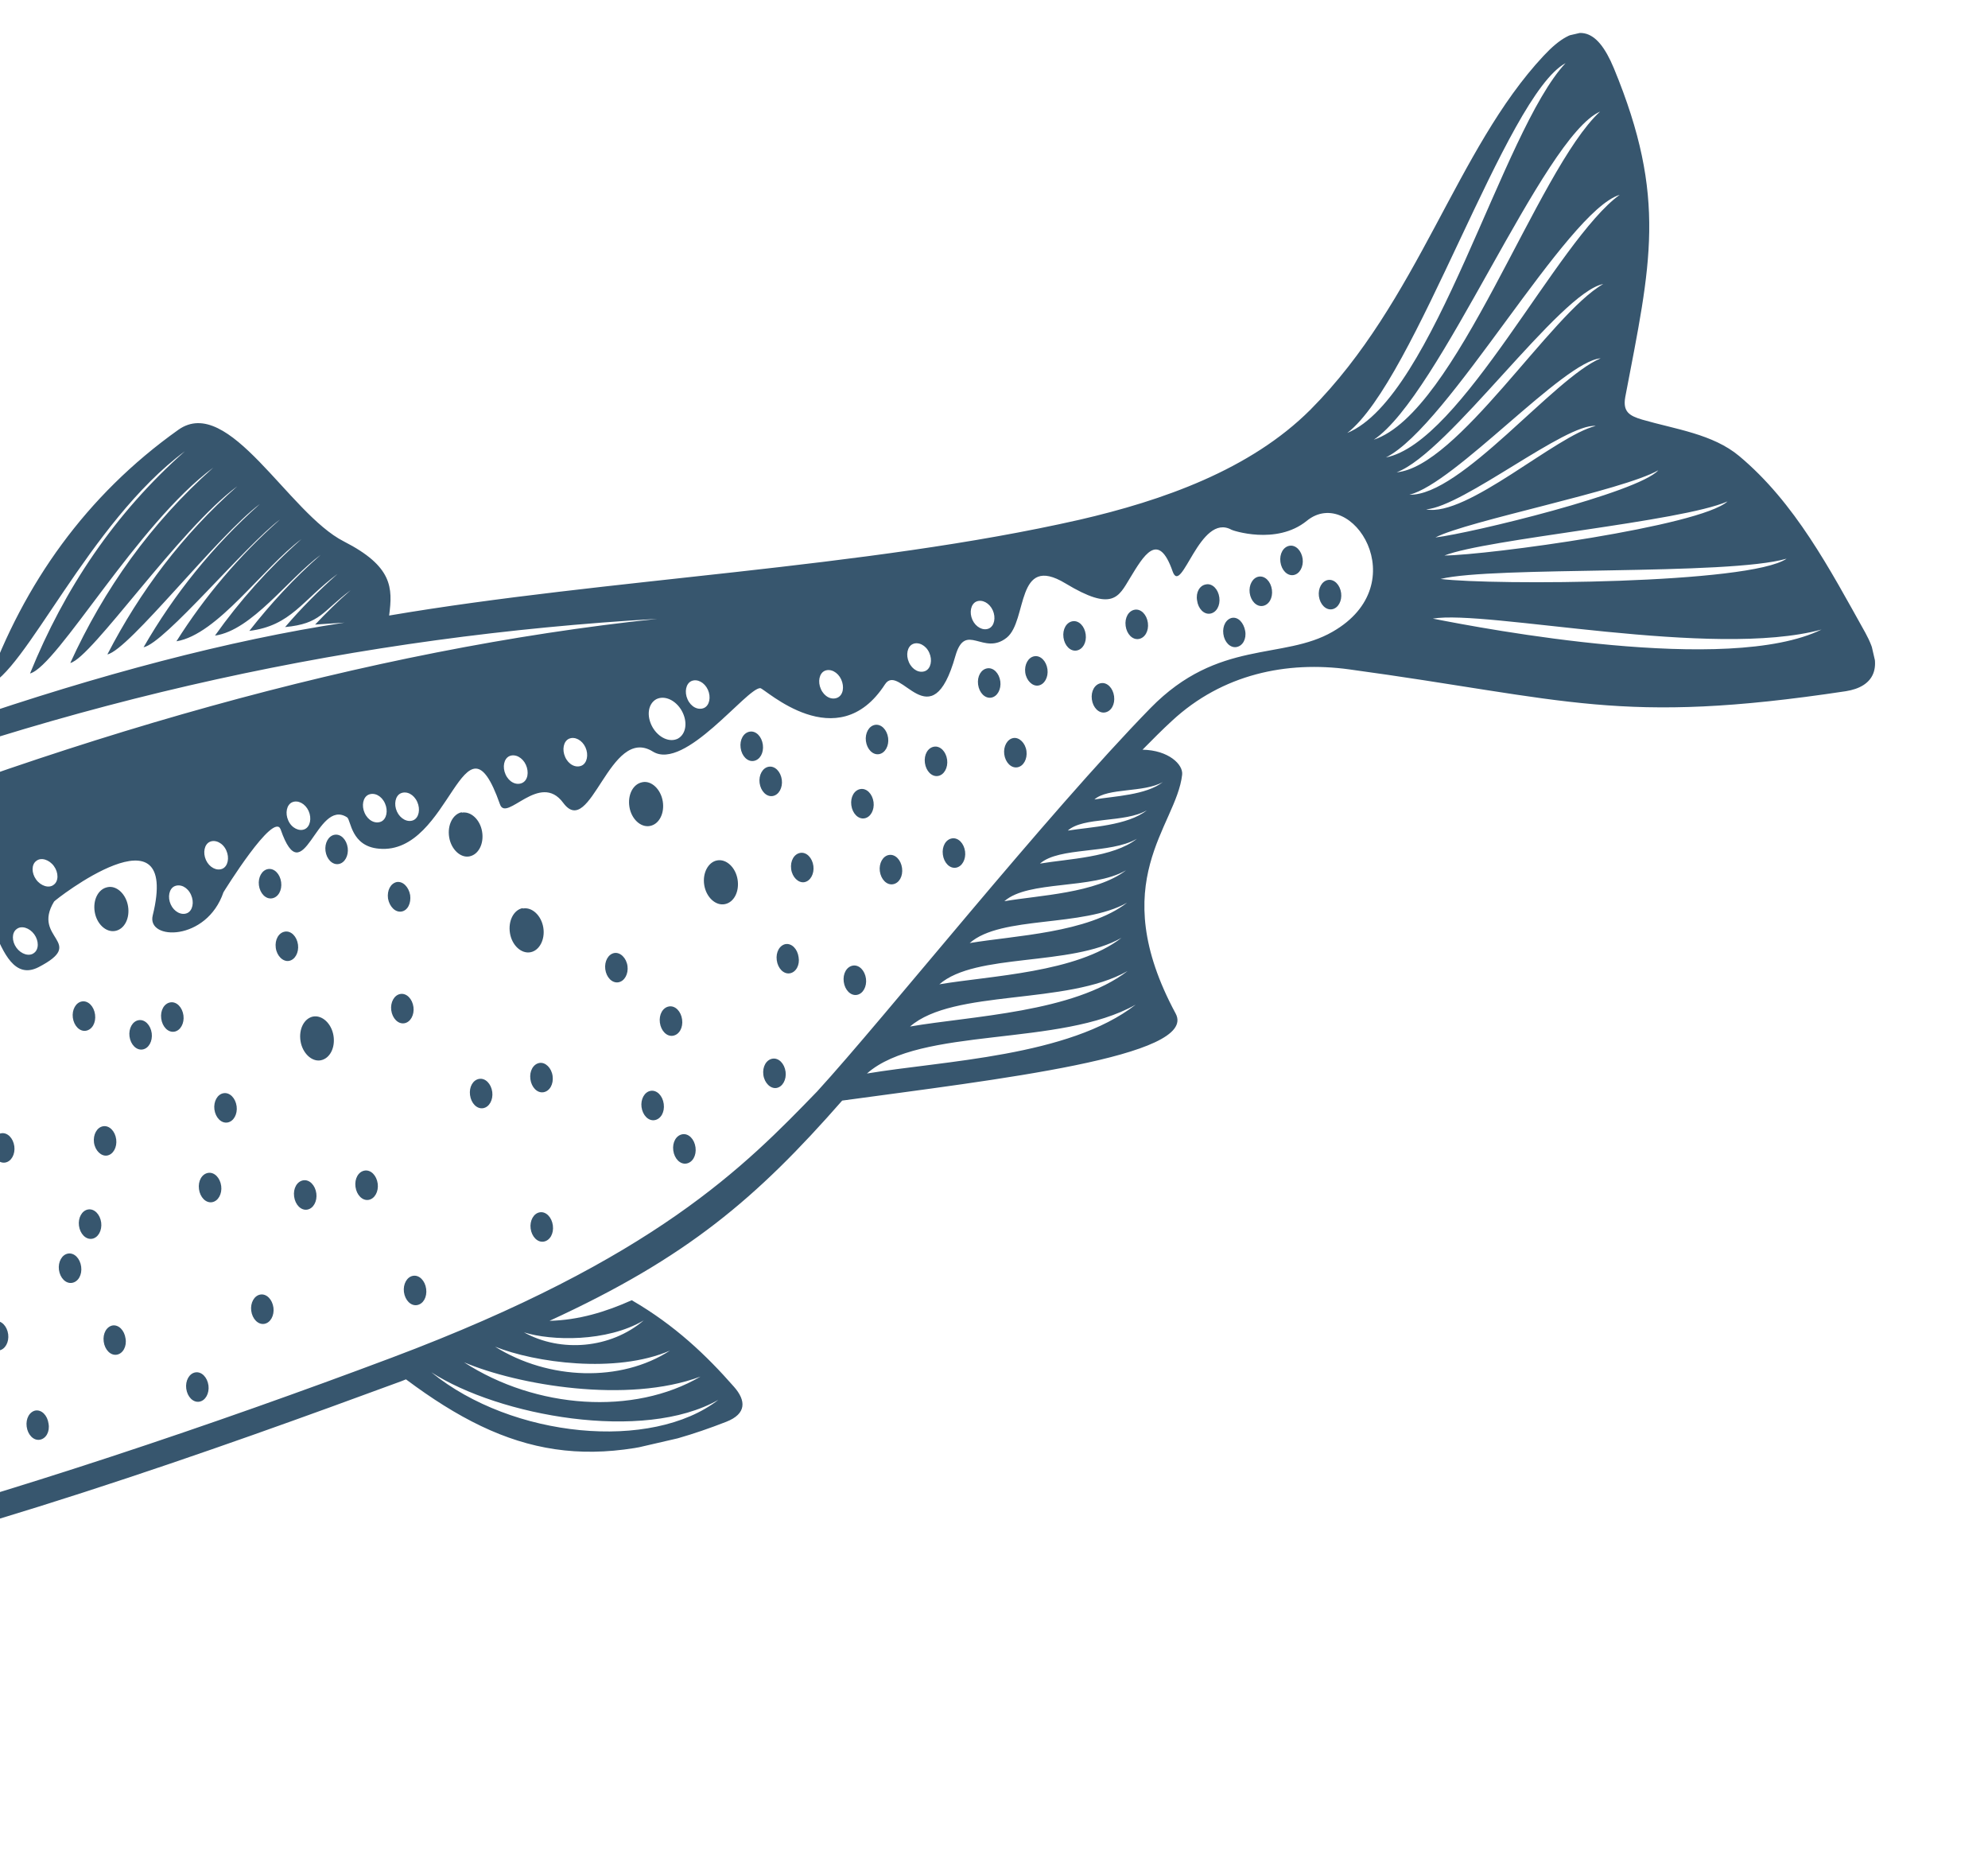 <svg width="152" height="142" viewBox="0 0 152 142" fill="none" xmlns="http://www.w3.org/2000/svg">
<g opacity="0.8" clip-path="url(#clip0_240_11736)">
<path fill-rule="evenodd" clip-rule="evenodd" d="M-94.177 108.516C-93.152 106.555 -89.887 103.893 -87.956 102.123C-62.461 79.057 -8.996 52.981 26.337 47.595C25.58 47.647 24.822 47.699 24.093 47.744C24.961 46.835 25.836 45.956 26.812 45.115C24.606 46.763 24.539 47.672 21.798 47.935C23.009 46.516 24.358 45.158 25.815 43.867C23.108 45.877 22.265 47.827 19.063 48.227C20.68 46.161 22.476 44.207 24.525 42.41C22.024 44.249 19.268 48.18 16.437 48.587C18.319 45.936 20.518 43.458 23.047 41.212C20.104 43.4 16.635 48.511 13.489 49.022C15.654 45.597 18.265 42.5 21.408 39.712C18.782 41.673 12.599 49.166 10.977 49.478C13.307 45.431 16.247 41.765 19.872 38.527C16.641 40.935 9.882 49.67 8.21 50.025C10.698 45.202 13.949 40.88 18.143 37.171C13.673 40.482 7.011 50.302 5.374 50.68C7.95 45.035 11.527 39.992 16.305 35.748C10.493 40.046 4.409 50.902 2.296 51.483C4.924 44.995 8.768 39.243 14.138 34.493C6.776 39.949 1.857 51.584 -0.996 52.428C1.823 44.634 6.574 37.872 13.636 32.854C17.499 30.115 22.071 39.251 26.29 41.387C30.025 43.295 30.032 44.925 29.753 47.053C46.433 44.218 66.088 43.467 82.529 39.733C88.872 38.269 95.595 35.916 100.198 31.313C108.47 22.999 111.335 11.407 118.029 4.258C120.522 1.589 122.078 2.061 123.39 5.207C127.503 15.156 126.204 20.198 124.267 30.343C124.064 31.468 124.568 31.783 125.56 32.077C128.101 32.814 130.954 33.172 132.976 34.86C137.249 38.431 139.893 43.485 142.621 48.367C144.108 51.071 143.238 52.504 141.129 52.837C123.783 55.456 119.839 53.441 103.15 51.167C98.38 50.514 93.472 51.524 89.616 55.093C88.854 55.792 88.105 56.55 87.356 57.308C89.335 57.343 90.48 58.434 90.385 59.225C89.943 63.176 84.445 67.37 89.888 77.475C91.662 80.76 76.152 82.524 64.392 84.131C57.86 91.581 52.538 96.135 42.015 100.966C44.25 100.912 46.321 100.28 48.302 99.391C51.608 101.307 54.018 103.614 56.108 105.995C57.063 107.067 57.081 108.079 55.528 108.684C45.333 112.67 38.967 111.368 31.04 105.44L30.674 105.586C16.74 110.712 -2.474 117.641 -22.288 121.97C-20.712 122.129 -19.048 122.268 -17.28 122.322C-13.833 122.45 -19.672 127.431 -28.453 127.673C-32.276 127.785 -36.179 127.147 -39.325 126.457C-34.511 125.838 -29.848 124.7 -25.472 122.982C-46.568 126.959 -74.39 129.01 -92.35 115.761C-93.097 115.194 -92.904 114.565 -92.146 114.113C-91.337 113.618 -89.686 113.699 -88.47 113.633C-90.298 111.315 -95.686 111.451 -94.186 108.611L-94.157 108.604L-94.177 108.516ZM103.011 33.096C109.676 30.356 114.832 10.015 119.7 4.827C115.128 7.299 108.214 29.093 103.011 33.096ZM109.551 47.288C113.518 48.066 132.134 51.619 139.271 48.124C130.956 50.382 113.639 46.591 109.551 47.288ZM110.145 44.257C114.138 44.751 133.789 44.648 136.604 42.705C132.134 44.014 114.194 43.26 110.145 44.257ZM110.439 42.465C113.787 42.431 129.968 40.234 132.084 38.33C128.533 39.888 113.657 41.199 110.439 42.465ZM109.751 41.084C112.449 40.769 125.248 37.66 126.792 35.949C124.072 37.501 112.226 39.804 109.751 41.084ZM109.04 38.939C112.166 39.541 118.974 33.29 122.007 32.559C119.711 32.35 111.911 38.707 109.04 38.939ZM107.765 37.817C111.7 37.925 118.791 28.898 122.384 27.391C119.542 27.616 111.259 36.949 107.765 37.817ZM106.784 36.104C111.457 35.672 118.552 23.996 122.582 21.711C119.252 22.357 110.784 34.626 106.784 36.104ZM105.968 34.968C111.767 33.814 119.114 18.294 123.84 14.893C119.757 16.144 110.771 32.566 105.968 34.968ZM105.039 33.612C111.387 31.5 117.492 13.003 122.34 8.528C117.931 10.5 110.107 30.226 105.039 33.612ZM32.978 104.9C39.16 109.938 49.832 110.954 54.925 107.007C49.182 110.272 38.151 108.232 32.978 104.9ZM40.063 101.848C42.888 103.413 46.693 103.088 49.213 100.936C46.396 102.603 42.155 102.504 40.063 101.848ZM37.853 102.943C41.955 105.506 47.475 105.679 51.223 103.243C47.079 105.031 40.873 104.155 37.853 102.943ZM35.481 104.137C40.984 107.701 48.463 108.222 53.56 105.228C47.948 107.325 39.576 105.871 35.481 104.137ZM66.285 82.062C72.124 81.084 81.751 80.77 86.836 76.794C81.094 80.059 70.375 78.439 66.285 82.062ZM83.678 61.113C85.16 60.863 87.635 60.784 88.912 59.781C87.442 60.613 84.699 60.2 83.678 61.113ZM81.641 63.492C83.363 63.217 86.203 63.116 87.687 61.942C86.003 62.916 82.839 62.415 81.641 63.492ZM79.514 66.015C81.616 65.653 85.104 65.556 86.927 64.119C84.861 65.304 81 64.717 79.514 66.015ZM76.791 68.891C79.427 68.437 83.796 68.29 86.098 66.527C83.487 68.023 78.633 67.265 76.791 68.891ZM74.143 72.089C77.552 71.517 83.202 71.321 86.177 69.003C82.802 70.921 76.546 69.964 74.143 72.089ZM71.822 75.242C75.764 74.578 82.303 74.362 85.75 71.688C81.86 73.909 74.617 72.811 71.822 75.242ZM69.581 78.469C74.289 77.659 82.081 77.399 86.213 74.228C81.559 76.873 72.915 75.574 69.581 78.469ZM-87.225 102.755C-44.385 74.668 5.889 51.977 50.256 47.307C4.864 49.935 -38.038 66.152 -87.225 102.755ZM-77.144 105.477C-77.983 105.178 -78.81 105.061 -79.633 105.097C-79.136 105.383 -78.723 105.841 -78.493 106.435C-78.208 107.139 -78.25 107.887 -78.538 108.508C-78.819 109.158 -79.345 109.68 -80.02 109.958C-80.137 109.985 -80.276 110.048 -80.393 110.075C-79.404 110.494 -78.599 111.047 -78.308 111.903C-79.417 110.435 -82.284 110.019 -84.708 109.655C-86.493 109.39 -88.054 109.165 -88.72 108.549C-89.199 108.075 -89.608 108.169 -89.842 108.223C-91.011 108.493 -91.618 107.464 -92.697 108.79C-93.59 109.859 -90.356 110.929 -87.226 112.484C-84.687 113.746 -82.353 115.454 -81.326 116.572C-80.869 117.082 -80.455 117.541 -80.053 117.417C-78.515 116.877 -79.405 115.821 -80.979 114.737C-82.992 113.354 -86.052 111.967 -87.865 111.185C-85.385 111.259 -81.812 112.866 -80.381 113.86C-77.858 115.587 -76.646 117.37 -79.729 118.42C-80.783 118.787 -81.44 118.076 -82.146 117.285C-83.273 116.005 -87.275 116.406 -89.241 116.028C-82.079 119.978 -71.125 126.348 -64.045 119.54C-62.156 117.719 -61.365 115.412 -61.385 112.923C-61.413 110.404 -62.317 107.688 -63.747 105.093C-65.587 101.792 -67.208 98.503 -70.918 98.836C-75.146 99.196 -75.656 100.453 -73.374 101.404C-71.944 101.998 -70.9 103.05 -71.019 104.802C-71.125 106.211 -71.833 106.744 -72.409 107.185C-72.851 107.534 -73.234 107.745 -71.612 109.834C-68.945 113.252 -70.73 116.589 -72.904 117.306C-70.535 115.435 -70.704 112.303 -72.235 110.47C-74.686 107.588 -74.052 107.134 -73.034 106.344C-72.642 106.038 -72.141 105.676 -72.08 104.739C-71.903 102.573 -74.948 101.922 -77.079 101.49C-78.537 101.18 -81.113 102.421 -82.172 103.436C-83.618 104.908 -85.21 106.015 -86.878 106.924C-87.26 107.135 -88.936 107.614 -88.342 108.185C-87.827 108.682 -86.325 108.92 -84.641 109.147C-84.132 109.215 -83.559 109.298 -82.914 109.426C-83.186 109.181 -83.384 108.857 -83.53 108.49C-83.816 107.787 -83.773 107.038 -83.485 106.417L-83.469 106.352C-83.845 106.593 -84.243 106.869 -84.605 107.168C-83.537 104.058 -79.503 103.127 -77.131 105.535L-77.144 105.477ZM94.234 47.222C93.759 47.301 93.451 47.834 93.535 48.461C93.618 49.088 94.061 49.54 94.535 49.462C95.01 49.383 95.318 48.85 95.205 48.229C95.093 47.609 94.679 47.15 94.204 47.229L94.234 47.222ZM98.598 41.719C98.123 41.798 97.815 42.331 97.899 42.958C97.982 43.586 98.425 44.038 98.899 43.959C99.374 43.88 99.675 43.318 99.599 42.72C99.515 42.093 99.072 41.641 98.598 41.719ZM101.541 44.334C101.067 44.413 100.766 44.975 100.842 45.573C100.925 46.2 101.369 46.653 101.843 46.574C102.317 46.495 102.619 45.933 102.542 45.335C102.459 44.707 102.016 44.255 101.541 44.334ZM96.248 44.078C95.774 44.157 95.472 44.719 95.549 45.317C95.632 45.945 96.075 46.397 96.55 46.318C97.024 46.239 97.332 45.706 97.249 45.079C97.166 44.452 96.723 44 96.248 44.078ZM92.199 44.675C91.724 44.753 91.416 45.286 91.529 45.907C91.612 46.534 92.055 46.986 92.529 46.907C93.004 46.829 93.312 46.296 93.228 45.668C93.145 45.041 92.702 44.589 92.228 44.668L92.199 44.675ZM82.01 47.489C81.536 47.567 81.228 48.1 81.311 48.728C81.394 49.355 81.838 49.807 82.312 49.728C82.786 49.649 83.094 49.116 83.011 48.489C82.928 47.862 82.485 47.41 82.01 47.489ZM84.181 52.222C83.706 52.3 83.398 52.833 83.482 53.461C83.565 54.088 84.008 54.54 84.482 54.461C84.957 54.382 85.265 53.849 85.181 53.222C85.098 52.595 84.655 52.143 84.181 52.222ZM86.764 46.607C86.289 46.685 85.981 47.218 86.065 47.846C86.148 48.473 86.591 48.925 87.065 48.846C87.54 48.767 87.848 48.234 87.765 47.607C87.681 46.98 87.238 46.528 86.764 46.607ZM75.483 51.089C75.009 51.168 74.701 51.701 74.784 52.328C74.867 52.956 75.31 53.407 75.785 53.329C76.259 53.25 76.56 52.688 76.484 52.09C76.4 51.462 75.957 51.01 75.483 51.089ZM79.088 50.165C78.613 50.243 78.312 50.806 78.388 51.404C78.472 52.031 78.944 52.476 79.389 52.404C79.864 52.325 80.165 51.763 80.088 51.165C80.005 50.538 79.562 50.086 79.088 50.165ZM58.777 58.61C58.302 58.689 58.001 59.251 58.078 59.849C58.161 60.476 58.604 60.928 59.078 60.85C59.553 60.771 59.854 60.209 59.777 59.611C59.694 58.983 59.251 58.531 58.777 58.61ZM66.905 55.41C66.431 55.488 66.129 56.05 66.206 56.648C66.289 57.276 66.732 57.728 67.207 57.649C67.681 57.57 67.982 57.008 67.906 56.41C67.823 55.783 67.379 55.331 66.905 55.41ZM57.326 55.928C56.852 56.006 56.544 56.539 56.627 57.167C56.71 57.794 57.153 58.246 57.628 58.167C58.102 58.088 58.41 57.556 58.327 56.928C58.244 56.301 57.801 55.849 57.326 55.928ZM25.586 63.81C25.111 63.888 24.81 64.451 24.887 65.049C24.97 65.676 25.413 66.128 25.887 66.049C26.362 65.971 26.663 65.408 26.586 64.81C26.503 64.183 26.06 63.731 25.586 63.81ZM20.495 66.432C20.021 66.511 19.719 67.073 19.796 67.671C19.879 68.298 20.322 68.75 20.797 68.671C21.271 68.593 21.579 68.06 21.496 67.433C21.413 66.805 20.97 66.353 20.495 66.432ZM49.106 59.796C48.397 59.929 47.975 60.765 48.125 61.685C48.276 62.605 48.984 63.272 49.693 63.139C50.401 63.007 50.824 62.17 50.673 61.251C50.522 60.331 49.814 59.663 49.135 59.789L49.106 59.796ZM35.318 62.086C34.638 62.212 34.187 63.056 34.344 64.004C34.495 64.924 35.203 65.592 35.882 65.466C36.59 65.333 37.013 64.497 36.862 63.577C36.712 62.657 36.003 61.989 35.295 62.122L35.318 62.086ZM30.331 67.425C29.863 67.533 29.584 68.059 29.667 68.686C29.78 69.307 30.223 69.759 30.697 69.68C31.172 69.602 31.444 69.046 31.36 68.419C31.248 67.798 30.805 67.346 30.331 67.425ZM-17.127 78.443C-17.581 78.609 -17.745 79.232 -17.487 79.819C-17.258 80.413 -16.718 80.75 -16.27 80.554C-15.816 80.388 -15.652 79.765 -15.911 79.178C-16.14 78.585 -16.68 78.247 -17.127 78.443ZM21.784 71.215C21.31 71.293 21.002 71.826 21.085 72.454C21.168 73.081 21.64 73.526 22.085 73.454C22.56 73.375 22.861 72.813 22.785 72.215C22.701 71.588 22.259 71.136 21.784 71.215ZM13.026 76.623C12.552 76.702 12.244 77.235 12.327 77.862C12.41 78.49 12.853 78.942 13.328 78.863C13.802 78.784 14.104 78.222 14.027 77.624C13.944 76.996 13.501 76.545 13.026 76.623ZM8.222 67.818C7.514 67.951 7.091 68.787 7.242 69.707C7.393 70.627 8.101 71.295 8.81 71.162C9.518 71.029 9.941 70.193 9.79 69.273C9.639 68.353 8.931 67.686 8.252 67.811L8.222 67.818ZM-8.907 75.375C-9.552 75.647 -9.801 76.567 -9.475 77.446C-9.12 78.319 -8.328 78.813 -7.647 78.564C-7.002 78.291 -6.752 77.372 -7.078 76.493C-7.434 75.62 -8.225 75.126 -8.907 75.375ZM-2.424 74.248C-3.069 74.52 -3.319 75.44 -2.993 76.319C-2.637 77.191 -1.846 77.686 -1.165 77.436C-0.519 77.164 -0.27 76.245 -0.596 75.365C-0.951 74.493 -1.743 73.998 -2.424 74.248ZM-12.895 81.037C-13.54 81.31 -13.79 82.229 -13.464 83.109C-13.108 83.981 -12.317 84.475 -11.636 84.226C-10.99 83.954 -10.741 83.034 -11.067 82.155C-11.422 81.282 -12.214 80.788 -12.895 81.037ZM-44.647 89.938C-45.292 90.21 -45.541 91.13 -45.215 92.009C-44.889 92.888 -44.069 93.376 -43.387 93.127C-42.742 92.854 -42.492 91.935 -42.819 91.055C-43.174 90.183 -43.965 89.689 -44.647 89.938ZM-41.22 89.178C-41.674 89.344 -41.838 89.967 -41.58 90.554C-41.35 91.148 -40.81 91.485 -40.363 91.289C-39.909 91.123 -39.745 90.5 -40.003 89.913C-40.233 89.319 -40.773 88.982 -41.22 89.178ZM-32.214 87.776C-32.669 87.942 -32.833 88.565 -32.574 89.152C-32.345 89.746 -31.805 90.083 -31.358 89.887C-30.903 89.721 -30.739 89.098 -30.998 88.511C-31.227 87.918 -31.767 87.58 -32.214 87.776ZM-37.514 91.894C-38.108 92.123 -38.319 92.942 -38.013 93.733C-37.707 94.525 -36.994 94.945 -36.401 94.716C-35.807 94.486 -35.596 93.668 -35.902 92.876C-36.208 92.085 -36.92 91.664 -37.514 91.894ZM74.644 45.987C74.226 46.176 74.098 46.821 74.349 47.379C74.601 47.937 75.163 48.238 75.611 48.042C76.029 47.853 76.157 47.208 75.905 46.65C75.653 46.093 75.091 45.791 74.644 45.987ZM-38.704 82.07C-39.073 82.34 -39.078 82.987 -38.715 83.489C-38.353 83.99 -37.724 84.183 -37.362 83.884C-36.993 83.614 -36.989 82.967 -37.351 82.465C-37.713 81.964 -38.342 81.771 -38.704 82.07ZM-38.261 85.323C-38.715 85.49 -38.85 86.106 -38.621 86.7C-38.391 87.293 -37.852 87.63 -37.404 87.435C-36.95 87.268 -36.786 86.645 -37.045 86.059C-37.274 85.465 -37.814 85.128 -38.261 85.323ZM-34.169 82.377C-34.623 82.544 -34.787 83.167 -34.529 83.754C-34.299 84.347 -33.76 84.684 -33.312 84.489C-32.858 84.322 -32.694 83.699 -32.952 83.113C-33.182 82.519 -33.721 82.182 -34.169 82.377ZM-25.204 79.6C-25.849 79.872 -26.099 80.791 -25.773 81.671C-25.417 82.543 -24.626 83.038 -23.945 82.788C-23.299 82.516 -23.05 81.596 -23.376 80.717C-23.731 79.844 -24.523 79.35 -25.204 79.6ZM-16.354 73.123C-16.723 73.393 -16.727 74.04 -16.365 74.542C-16.003 75.043 -15.374 75.236 -15.012 74.937C-14.643 74.667 -14.638 74.02 -15.001 73.518C-15.363 73.017 -15.992 72.824 -16.354 73.123ZM-6.681 69.011C-7.306 69.371 -7.432 70.293 -6.967 71.109C-6.501 71.926 -5.642 72.312 -5.01 71.982C-4.385 71.622 -4.259 70.7 -4.725 69.884C-5.19 69.067 -6.049 68.681 -6.681 69.011ZM1.266 71.025C0.897 71.295 0.892 71.943 1.254 72.444C1.617 72.946 2.246 73.139 2.608 72.84C2.977 72.57 2.981 71.922 2.619 71.421C2.257 70.92 1.628 70.726 1.266 71.025ZM2.772 65.813C2.403 66.083 2.398 66.731 2.761 67.232C3.123 67.733 3.752 67.927 4.114 67.627C4.483 67.358 4.487 66.71 4.125 66.209C3.763 65.707 3.134 65.514 2.772 65.813ZM13.347 67.744C12.929 67.933 12.801 68.578 13.053 69.135C13.304 69.693 13.867 69.994 14.314 69.799C14.732 69.61 14.86 68.964 14.608 68.407C14.35 67.82 13.794 67.548 13.347 67.744ZM16.043 64.35C15.624 64.539 15.496 65.184 15.748 65.742C16 66.3 16.562 66.601 17.01 66.405C17.428 66.216 17.556 65.571 17.304 65.013C17.046 64.427 16.461 64.161 16.043 64.35ZM22.334 61.328C21.916 61.516 21.788 62.162 22.04 62.719C22.298 63.306 22.883 63.572 23.301 63.383C23.719 63.194 23.847 62.548 23.596 61.991C23.344 61.433 22.782 61.132 22.334 61.328ZM28.174 60.749C27.755 60.938 27.627 61.583 27.879 62.141C28.138 62.728 28.693 63 29.141 62.804C29.559 62.615 29.687 61.97 29.435 61.412C29.176 60.825 28.621 60.553 28.174 60.749ZM30.642 60.641C30.224 60.83 30.096 61.475 30.348 62.033C30.6 62.59 31.162 62.892 31.61 62.696C32.028 62.507 32.156 61.862 31.904 61.304C31.645 60.717 31.09 60.445 30.642 60.641ZM38.946 57.8C38.528 57.989 38.4 58.634 38.652 59.192C38.91 59.779 39.466 60.051 39.913 59.855C40.361 59.66 40.46 59.021 40.208 58.463C39.956 57.906 39.394 57.605 38.946 57.8ZM43.504 56.471C43.086 56.66 42.958 57.305 43.21 57.863C43.468 58.45 44.024 58.722 44.471 58.526C44.889 58.337 45.017 57.692 44.766 57.134C44.514 56.576 43.952 56.275 43.504 56.471ZM50.166 53.455C49.541 53.815 49.416 54.737 49.888 55.582C50.353 56.398 51.212 56.785 51.844 56.454C52.469 56.094 52.595 55.172 52.123 54.327C51.657 53.511 50.798 53.124 50.166 53.455ZM52.862 52.063C52.444 52.252 52.316 52.897 52.568 53.455C52.827 54.041 53.382 54.313 53.829 54.118C54.248 53.929 54.376 53.283 54.124 52.726C53.872 52.168 53.31 51.867 52.862 52.063ZM63.057 51.279C62.639 51.468 62.511 52.114 62.763 52.671C63.022 53.258 63.577 53.53 64.025 53.334C64.472 53.139 64.571 52.5 64.319 51.942C64.067 51.385 63.505 51.084 63.057 51.279ZM69.79 49.232C69.371 49.421 69.243 50.067 69.495 50.624C69.754 51.211 70.309 51.483 70.757 51.288C71.175 51.099 71.303 50.453 71.051 49.896C70.792 49.309 70.208 49.043 69.79 49.232ZM77.483 56.416C77.008 56.495 76.707 57.057 76.783 57.655C76.867 58.282 77.31 58.734 77.784 58.655C78.259 58.577 78.56 58.014 78.483 57.416C78.4 56.789 77.928 56.344 77.483 56.416ZM65.211 73.812C64.737 73.891 64.429 74.424 64.512 75.051C64.596 75.678 65.038 76.13 65.513 76.052C65.987 75.973 66.289 75.411 66.212 74.813C66.129 74.185 65.686 73.733 65.211 73.812ZM72.788 64.088C72.314 64.167 72.006 64.7 72.089 65.328C72.172 65.955 72.615 66.407 73.09 66.328C73.564 66.249 73.865 65.687 73.789 65.089C73.706 64.462 73.263 64.01 72.788 64.088ZM59.064 80.927C58.59 81.006 58.282 81.539 58.365 82.166C58.449 82.794 58.921 83.239 59.366 83.167C59.84 83.088 60.142 82.526 60.065 81.928C59.982 81.3 59.539 80.849 59.064 80.927ZM51.154 76.934C50.679 77.013 50.371 77.546 50.454 78.174C50.538 78.801 50.98 79.253 51.455 79.174C51.929 79.095 52.237 78.562 52.154 77.935C52.071 77.308 51.628 76.856 51.154 76.934ZM41.251 81.253C40.777 81.332 40.469 81.865 40.552 82.492C40.635 83.119 41.078 83.571 41.553 83.492C42.027 83.414 42.335 82.881 42.252 82.253C42.169 81.626 41.696 81.181 41.251 81.253ZM23.187 90.226C22.712 90.305 22.404 90.838 22.488 91.465C22.571 92.093 23.014 92.545 23.488 92.466C23.963 92.387 24.264 91.825 24.187 91.227C24.104 90.6 23.661 90.148 23.187 90.226ZM31.584 97.525C31.109 97.603 30.808 98.165 30.884 98.764C30.968 99.391 31.411 99.843 31.885 99.764C32.36 99.685 32.668 99.152 32.584 98.525C32.501 97.898 32.058 97.446 31.584 97.525ZM41.27 92.671C40.796 92.75 40.494 93.312 40.571 93.91C40.654 94.537 41.097 94.989 41.572 94.911C42.046 94.832 42.354 94.299 42.271 93.672C42.188 93.044 41.745 92.592 41.27 92.671ZM36.637 82.472C36.163 82.551 35.855 83.084 35.938 83.711C36.021 84.338 36.464 84.79 36.939 84.712C37.413 84.633 37.714 84.071 37.638 83.472C37.554 82.845 37.111 82.393 36.637 82.472ZM52.178 86.705C51.703 86.783 51.395 87.316 51.478 87.944C51.562 88.571 52.005 89.023 52.479 88.944C52.953 88.865 53.261 88.332 53.178 87.705C53.095 87.078 52.652 86.626 52.178 86.705ZM61.19 65.196C60.716 65.275 60.408 65.808 60.491 66.435C60.574 67.062 61.046 67.507 61.492 67.436C61.966 67.357 62.267 66.795 62.191 66.197C62.108 65.569 61.664 65.117 61.19 65.196ZM60.089 72.162C59.614 72.241 59.306 72.774 59.39 73.401C59.473 74.029 59.916 74.481 60.39 74.402C60.865 74.323 61.166 73.761 61.06 73.169C60.977 72.542 60.534 72.09 60.06 72.169L60.089 72.162ZM65.79 60.316C65.316 60.395 65.008 60.928 65.091 61.555C65.174 62.182 65.617 62.634 66.092 62.556C66.566 62.477 66.868 61.915 66.791 61.317C66.708 60.689 66.265 60.237 65.79 60.316ZM67.97 65.355C67.495 65.434 67.194 65.996 67.27 66.594C67.354 67.221 67.797 67.673 68.271 67.594C68.746 67.516 69.054 66.983 68.97 66.356C68.887 65.728 68.444 65.276 67.97 65.355ZM71.416 57.078C70.942 57.156 70.633 57.689 70.717 58.317C70.8 58.944 71.243 59.396 71.718 59.317C72.192 59.238 72.493 58.676 72.417 58.078C72.333 57.451 71.89 56.999 71.416 57.078ZM23.959 77.702C23.251 77.834 22.828 78.671 22.979 79.591C23.13 80.51 23.838 81.178 24.517 81.052C25.225 80.919 25.648 80.083 25.497 79.163C25.346 78.243 24.638 77.576 23.93 77.708L23.959 77.702ZM54.827 65.772C54.148 65.898 53.696 66.741 53.846 67.661C53.997 68.581 54.706 69.249 55.414 69.116C56.122 68.983 56.545 68.147 56.394 67.227C56.243 66.307 55.535 65.639 54.827 65.772ZM39.966 69.418C39.287 69.544 38.835 70.388 38.992 71.337C39.143 72.256 39.852 72.924 40.56 72.791C41.239 72.665 41.691 71.822 41.54 70.903C41.389 69.983 40.681 69.315 39.973 69.448L39.966 69.418ZM49.749 83.386C49.274 83.465 48.973 84.027 49.05 84.625C49.133 85.252 49.576 85.704 50.05 85.626C50.525 85.547 50.833 85.014 50.749 84.386C50.666 83.759 50.223 83.307 49.749 83.386ZM46.977 72.849C46.503 72.928 46.202 73.49 46.278 74.088C46.361 74.716 46.804 75.168 47.279 75.089C47.753 75.01 48.055 74.448 47.978 73.85C47.895 73.222 47.423 72.777 46.977 72.849ZM15.912 89.658C15.438 89.737 15.13 90.27 15.213 90.897C15.296 91.525 15.739 91.977 16.214 91.898C16.688 91.819 16.99 91.257 16.913 90.659C16.83 90.031 16.387 89.579 15.912 89.658ZM10.6 77.984C10.126 78.063 9.824 78.625 9.901 79.223C9.984 79.85 10.427 80.302 10.902 80.224C11.376 80.145 11.677 79.583 11.601 78.984C11.518 78.357 11.075 77.905 10.6 77.984ZM19.907 98.958C19.432 99.037 19.131 99.599 19.208 100.197C19.291 100.824 19.734 101.276 20.208 101.198C20.683 101.119 20.984 100.557 20.907 99.959C20.824 99.331 20.381 98.879 19.907 98.958ZM27.879 89.482C27.405 89.56 27.097 90.093 27.18 90.721C27.264 91.348 27.706 91.8 28.181 91.721C28.655 91.642 28.957 91.08 28.88 90.482C28.797 89.855 28.354 89.403 27.879 89.482ZM30.613 75.981C30.138 76.06 29.837 76.622 29.913 77.22C29.997 77.847 30.439 78.299 30.914 78.22C31.388 78.142 31.69 77.579 31.613 76.981C31.53 76.354 31.087 75.902 30.613 75.981ZM17.092 83.567C16.618 83.645 16.317 84.207 16.393 84.806C16.476 85.433 16.919 85.885 17.394 85.806C17.868 85.727 18.17 85.165 18.093 84.567C18.01 83.94 17.567 83.488 17.092 83.567ZM-29.528 100.211C-30.003 100.289 -30.304 100.851 -30.228 101.45C-30.144 102.077 -29.701 102.529 -29.227 102.45C-28.753 102.371 -28.451 101.809 -28.528 101.211C-28.611 100.584 -29.054 100.132 -29.528 100.211ZM14.938 104.908C14.463 104.987 14.162 105.549 14.239 106.147C14.322 106.775 14.765 107.227 15.239 107.148C15.714 107.069 16.015 106.507 15.939 105.909C15.855 105.281 15.412 104.829 14.938 104.908ZM6.267 76.552C5.793 76.631 5.491 77.193 5.568 77.791C5.651 78.418 6.094 78.87 6.568 78.792C7.043 78.713 7.351 78.18 7.268 77.552C7.184 76.925 6.741 76.473 6.267 76.552ZM7.885 86.093C7.41 86.171 7.109 86.734 7.185 87.332C7.269 87.959 7.741 88.404 8.186 88.332C8.661 88.254 8.962 87.691 8.885 87.093C8.802 86.466 8.359 86.014 7.885 86.093ZM-4.29 80.837C-4.764 80.915 -5.072 81.448 -4.989 82.076C-4.906 82.703 -4.463 83.155 -3.988 83.076C-3.514 82.997 -3.213 82.435 -3.289 81.837C-3.372 81.21 -3.815 80.758 -4.29 80.837ZM-35.069 105.554C-35.543 105.633 -35.844 106.195 -35.768 106.793C-35.684 107.42 -35.241 107.872 -34.767 107.793C-34.292 107.715 -33.984 107.182 -34.068 106.554C-34.151 105.927 -34.594 105.475 -35.069 105.554ZM-20.271 103.769C-20.745 103.848 -21.053 104.381 -20.97 105.008C-20.887 105.636 -20.444 106.088 -19.969 106.009C-19.495 105.93 -19.193 105.368 -19.27 104.77C-19.353 104.142 -19.796 103.69 -20.271 103.769ZM2.74 107.817C2.265 107.896 1.957 108.428 2.04 109.056C2.124 109.683 2.567 110.135 3.041 110.056C3.516 109.978 3.824 109.445 3.711 108.824C3.628 108.197 3.185 107.745 2.71 107.824L2.74 107.817ZM-5.004 110.682C-5.479 110.761 -5.78 111.323 -5.703 111.921C-5.62 112.549 -5.177 113.001 -4.703 112.922C-4.228 112.843 -3.92 112.31 -4.004 111.683C-4.087 111.055 -4.559 110.61 -5.004 110.682ZM-6.128 97.548C-6.602 97.627 -6.903 98.189 -6.827 98.787C-6.743 99.415 -6.3 99.867 -5.826 99.788C-5.352 99.709 -5.05 99.147 -5.127 98.549C-5.21 97.921 -5.653 97.469 -6.128 97.548ZM0.066 86.635C-0.408 86.714 -0.709 87.276 -0.604 87.868C-0.52 88.495 -0.077 88.947 0.397 88.868C0.871 88.789 1.173 88.227 1.096 87.629C1.013 87.002 0.57 86.55 0.096 86.629L0.066 86.635ZM5.205 95.825C4.731 95.903 4.429 96.466 4.506 97.064C4.589 97.691 5.032 98.143 5.507 98.064C5.981 97.986 6.289 97.453 6.206 96.825C6.123 96.198 5.68 95.746 5.205 95.825ZM6.736 92.454C6.262 92.533 5.96 93.095 6.037 93.693C6.12 94.32 6.563 94.772 7.038 94.694C7.512 94.615 7.813 94.053 7.737 93.454C7.654 92.827 7.211 92.375 6.736 92.454ZM8.628 101.316C8.154 101.394 7.846 101.927 7.929 102.555C8.012 103.182 8.455 103.634 8.93 103.555C9.404 103.476 9.705 102.914 9.6 102.323C9.516 101.695 9.073 101.244 8.599 101.322L8.628 101.316ZM-0.375 100.993C-0.85 101.071 -1.151 101.634 -1.075 102.232C-0.991 102.859 -0.548 103.311 -0.074 103.232C0.401 103.153 0.702 102.591 0.625 101.993C0.542 101.366 0.099 100.914 -0.375 100.993ZM-13.998 89.728C-14.453 89.895 -14.617 90.518 -14.358 91.105C-14.129 91.698 -13.589 92.035 -13.142 91.84C-12.687 91.673 -12.523 91.05 -12.782 90.464C-13.011 89.87 -13.551 89.533 -13.998 89.728ZM-15.763 96.355C-16.217 96.522 -16.381 97.144 -16.122 97.731C-15.893 98.325 -15.353 98.662 -14.906 98.466C-14.452 98.3 -14.288 97.677 -14.546 97.09C-14.776 96.497 -15.315 96.159 -15.763 96.355ZM-25.365 93.707C-25.79 93.867 -25.983 94.497 -25.724 95.083C-25.495 95.677 -24.955 96.014 -24.508 95.819C-24.053 95.652 -23.889 95.029 -24.148 94.442C-24.378 93.849 -24.917 93.512 -25.365 93.707ZM-23.515 86.784C-23.969 86.95 -24.133 87.573 -23.874 88.16C-23.645 88.753 -23.105 89.091 -22.658 88.895C-22.204 88.729 -22.069 88.112 -22.298 87.519C-22.528 86.925 -23.067 86.588 -23.515 86.784ZM-5.283 89.071C-5.991 89.204 -6.414 90.04 -6.256 90.989C-6.106 91.909 -5.397 92.577 -4.718 92.451C-4.01 92.318 -3.587 91.481 -3.738 90.562C-3.889 89.642 -4.597 88.974 -5.305 89.107L-5.283 89.071ZM-28.353 92.765C-28.998 93.037 -29.248 93.957 -28.922 94.836C-28.567 95.709 -27.775 96.203 -27.094 95.954C-26.448 95.682 -26.199 94.762 -26.525 93.883C-26.88 93.01 -27.672 92.516 -28.353 92.765ZM-39.474 96.872C-40.12 97.144 -40.369 98.064 -40.043 98.943C-39.688 99.816 -38.896 100.31 -38.215 100.061C-37.569 99.789 -37.32 98.869 -37.646 97.99C-38.001 97.117 -38.793 96.623 -39.474 96.872ZM-81.234 106.698C-81.461 106.781 -81.553 107.049 -81.47 107.276C-81.387 107.503 -81.12 107.595 -80.892 107.512C-80.665 107.429 -80.573 107.161 -80.656 106.934C-80.74 106.707 -81.007 106.615 -81.234 106.698ZM-81.353 106.449C-81.83 106.651 -82.073 107.2 -81.9 107.683C-81.697 108.16 -81.149 108.403 -80.665 108.229C-80.189 108.027 -79.946 107.478 -80.119 106.995C-80.321 106.518 -80.87 106.275 -81.347 106.478L-81.353 106.449ZM-80.339 105.907C-80.715 105.747 -81.18 105.731 -81.605 105.891C-82.03 106.051 -82.356 106.372 -82.509 106.777C-82.669 107.152 -82.684 107.618 -82.525 108.043C-82.365 108.468 -82.044 108.794 -81.639 108.947C-81.263 109.106 -80.798 109.122 -80.373 108.962C-79.948 108.803 -79.622 108.481 -79.469 108.076C-79.309 107.701 -79.294 107.235 -79.453 106.81C-79.613 106.385 -79.935 106.059 -80.339 105.907ZM-50.985 120.897C-47.21 117.778 -44.867 113.789 -44.184 109.813C-43.88 107.927 -43.975 105.917 -44.571 103.868C-45.39 101.255 -46.87 98.58 -49.076 95.825C-53.675 90.175 -70.276 92.284 -62.798 104.535C-61.269 107.292 -60.331 110.155 -60.286 112.884C-60.234 115.643 -61.117 118.218 -63.258 120.282C-64.539 121.533 -66.268 122.579 -68.524 123.346C-61.218 124.584 -53.685 126.139 -51.271 116.992C-50.169 112.827 -51.694 108.622 -54.056 105.196C-50.291 107.898 -49.16 113.733 -50.221 117.273C-50.783 119.373 -51.871 121.194 -53.339 122.703C-56.275 125.721 -51.999 123.841 -50.607 122.534C-48.615 120.627 -47.014 118.626 -45.863 116.544C-47.381 118.372 -48.824 119.721 -50.971 120.956L-50.985 120.897ZM-38.092 110.193C-35.999 111.126 -32.541 110.635 -28.556 109.223C-22.198 119.024 -36.021 118.366 -41.782 117.018C-33.981 120.666 -24.245 119.496 -14.81 114.085C-6.985 109.569 -5.374 101.746 -8.589 103.289C-17.406 107.511 -25.033 108.748 -28.824 107.129C-31.655 108.737 -34.461 109.786 -38.115 110.229L-38.092 110.193ZM-50.112 123.744C-31.811 124.599 2.781 113.996 29.95 103.783C50.121 96.201 56.981 89.106 62.476 83.434C67.688 77.736 80.004 62.269 87.974 54.117C93.157 48.825 98.097 50.487 101.899 48.285C108.26 44.63 103.333 37.024 99.913 39.815C97.579 41.708 94.166 40.526 94.159 40.496C91.724 39.15 90.348 45.594 89.662 43.69C88.555 40.497 87.42 42.514 86.393 44.198C85.522 45.631 85.08 46.78 81.466 44.597C77.636 42.279 78.584 47.448 76.974 48.744C75.179 50.174 73.817 47.471 73.048 50.143C71.204 56.695 68.805 50.568 67.667 52.309C64.014 57.955 58.47 52.615 58.129 52.602C57.081 52.597 52.359 58.952 49.919 57.453C46.609 55.384 45.169 64.215 43.066 61.375C41.269 58.926 38.708 62.904 38.225 61.477C35.449 53.589 34.479 65.39 28.972 64.875C26.836 64.691 26.836 62.69 26.541 62.481C24.182 60.932 23.203 68.424 21.459 63.407C20.94 61.957 17.109 68.168 17.086 68.204C15.803 71.98 11.198 71.904 11.677 69.977C13.821 61.261 4.173 68.815 4.135 68.916C2.394 71.781 6.692 71.99 2.952 73.93C-0.735 75.829 -0.482 65.456 -2.966 71.233C-5.997 78.244 -7.077 66.763 -12.048 74.037C-14.649 77.84 -17.604 75.043 -18.843 78.347C-23.173 89.999 -31.005 79.677 -31.497 83.546C-31.864 86.494 -35.716 84.212 -35.621 86.623C-35.405 91.561 -45.814 83.28 -46.958 90.195C-48.266 98.132 -32.215 106.712 -50.132 123.656L-50.112 123.744Z" fill="#052C4A"/>
</g>
<defs>
<clipPath id="clip0_240_11736">
<rect width="244.98" height="89.16" fill="white" transform="translate(-107 55.109) rotate(-13)"/>
</clipPath>
</defs>
</svg>
